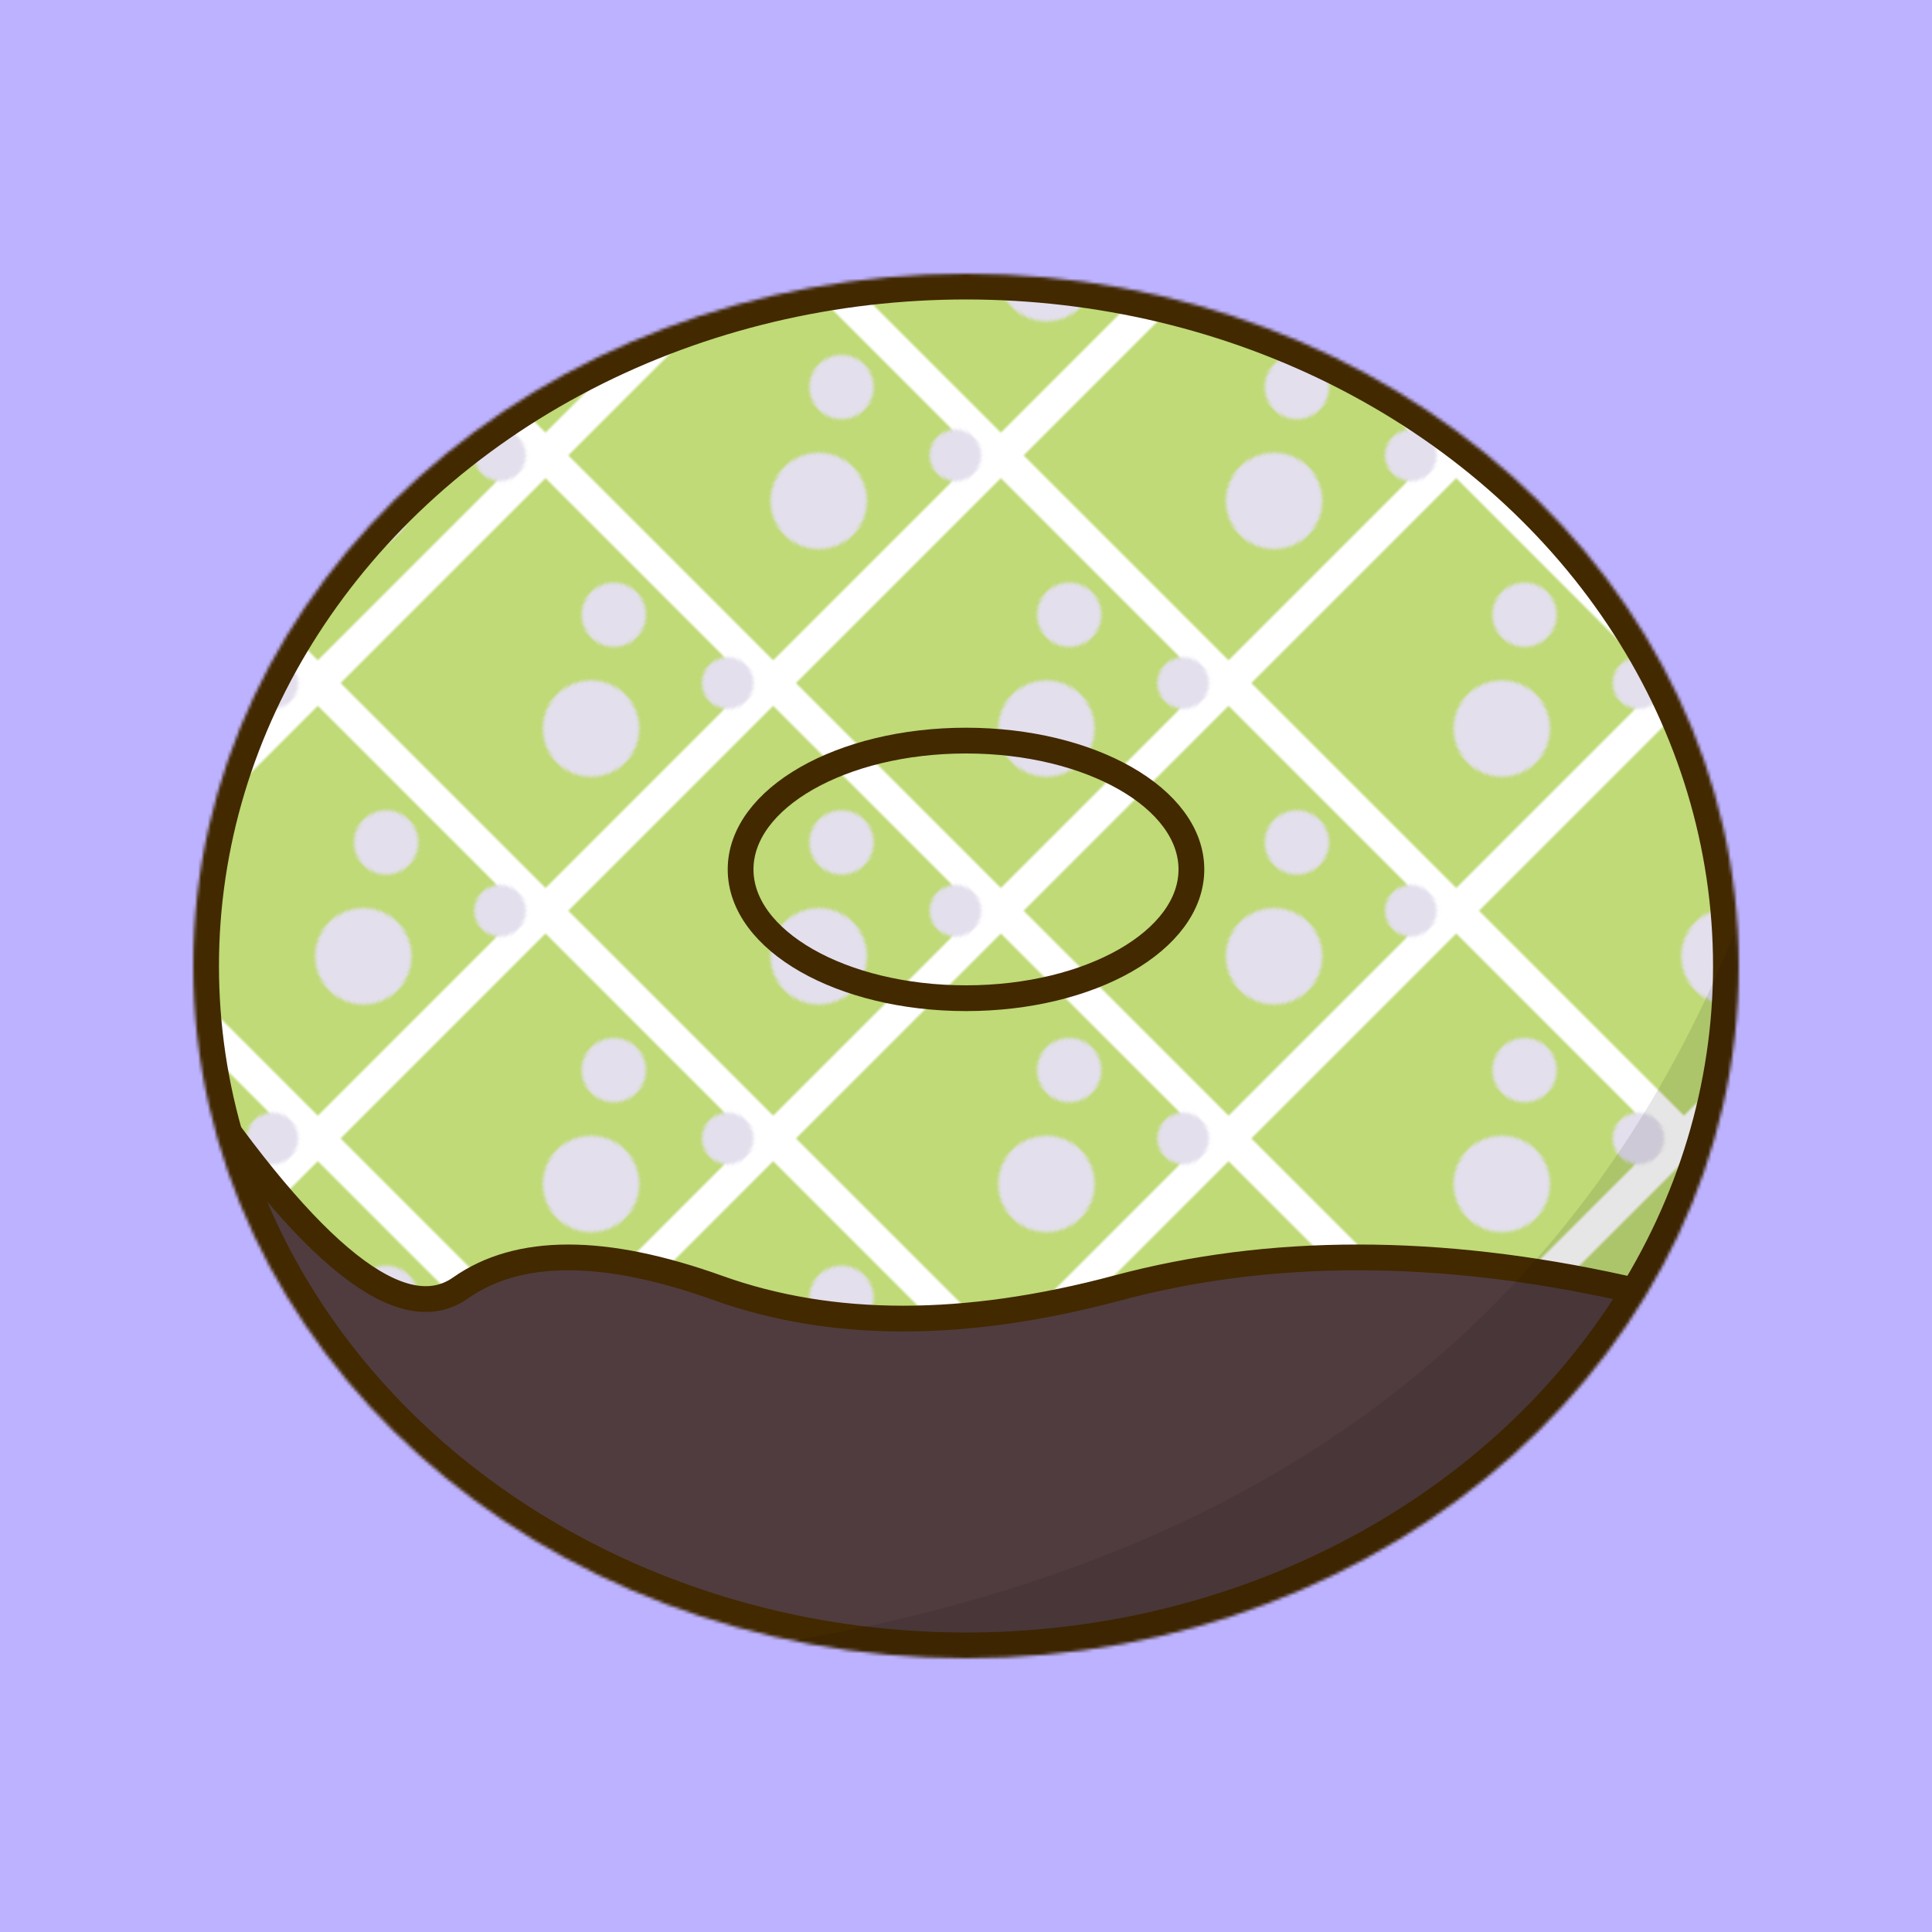 <svg width='600' height='600' xmlns='http://www.w3.org/2000/svg'><rect width='600' height='600' fill='#BDB2FF'/><defs><pattern id='p' width='100' height='100' patternUnits='userSpaceOnUse' patternTransform='translate(028) rotate(135)'><rect width='100' height='100' fill-opacity='0' stroke-width='10' stroke='#fff'/><circle fill='#e3dfed' cx='10' cy='10' r='8'/><circle fill='#e3dfed' cx='20' cy='50' r='10'/><circle fill='#e3dfed' cx='50' cy='30' r='15'/></pattern></defs><mask id='donut'><ellipse cx='300' cy='300' rx='240' ry='215' fill='#fff'/><ellipse cx='300' cy='270' rx='70' ry='40' fill='#000'/></mask><clipPath id='glaze'><path d='M 40 80 Q 0 247 58 333 T 143 400 T 223 400 T 347 400 T 504 400 T 550 80'/></clipPath><ellipse cx='300' cy='270' rx='70' ry='40' fill='#503C3E'/><ellipse cx='300' cy='300' rx='70' ry='30' fill='#BDB2FF' stroke='#422900' stroke-width='8'/><g mask='url(#donut)'><ellipse cx='300' cy='300' rx='240' ry='215' fill='#503C3E'/><path d='M 40 80 Q 0 247 58 333 T 143 400 T 223 400 T 347 400 T 504 400 T 550 80' fill='#bfda76'/><ellipse cx='300' cy='300' rx='240' ry='215' fill='url(#p)' clip-path='url(#glaze)'/><path d='M 40 80 Q 0 247 58 333 T 143 400 T 223 400 T 347 400 T 504 400 T 550 80' fill-opacity='0' stroke='#422900' stroke-width='8'/><ellipse cx='300' cy='300' rx='240' ry='215' fill-opacity='0' stroke='#422900' stroke-width='16'/><path d='M 571 156 Q 532 498 169 518 Q 597 573 570 156' fill='#000' fill-opacity='0.1'/></g><ellipse cx='300' cy='270' rx='70' ry='40' fill='#EFB45E' stroke='#422900' stroke-width='8' fill-opacity='0'/></svg>